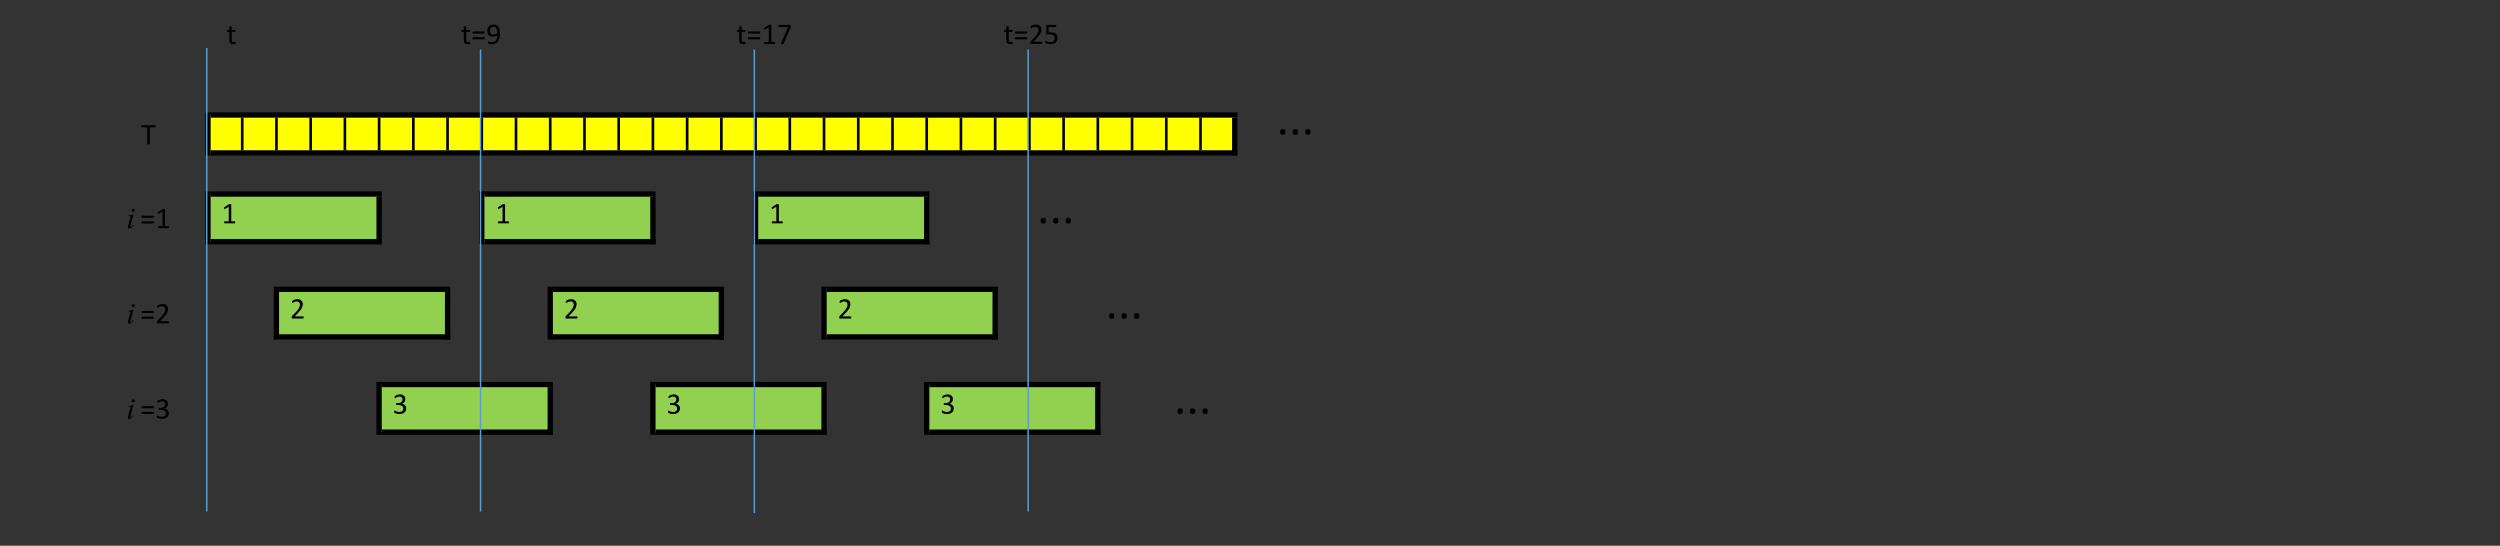 <?xml version="1.0" encoding="UTF-8"?>
<svg xmlns="http://www.w3.org/2000/svg" xmlns:xlink="http://www.w3.org/1999/xlink" width="482.89" height="105.41" viewBox="0 0 482.89 105.41">
<rect x="0" y="0" width="482.89" height="105.41" fill="#333333" stroke="none"/>
<defs>
<g>
<g id="glyph-0-0">
<path d="M 2.812 -3.484 C 2.812 -3.441 2.805 -3.406 2.797 -3.375 C 2.797 -3.352 2.789 -3.332 2.781 -3.312 C 2.77 -3.301 2.758 -3.289 2.75 -3.281 C 2.738 -3.281 2.723 -3.281 2.703 -3.281 L 1.672 -3.281 L 1.672 -0.078 C 1.672 -0.055 1.664 -0.039 1.656 -0.031 C 1.645 -0.02 1.629 -0.008 1.609 0 C 1.598 0 1.578 0 1.547 0 C 1.516 0.008 1.473 0.016 1.422 0.016 C 1.379 0.016 1.344 0.008 1.312 0 C 1.281 0 1.254 0 1.234 0 C 1.211 -0.008 1.195 -0.02 1.188 -0.031 C 1.176 -0.039 1.172 -0.055 1.172 -0.078 L 1.172 -3.281 L 0.141 -3.281 C 0.117 -3.281 0.102 -3.281 0.094 -3.281 C 0.082 -3.289 0.07 -3.301 0.062 -3.312 C 0.062 -3.332 0.055 -3.352 0.047 -3.375 C 0.047 -3.406 0.047 -3.441 0.047 -3.484 C 0.047 -3.516 0.047 -3.547 0.047 -3.578 C 0.055 -3.609 0.062 -3.629 0.062 -3.641 C 0.07 -3.66 0.082 -3.672 0.094 -3.672 C 0.102 -3.68 0.117 -3.688 0.141 -3.688 L 2.703 -3.688 C 2.723 -3.688 2.738 -3.68 2.75 -3.672 C 2.758 -3.672 2.77 -3.66 2.781 -3.641 C 2.789 -3.629 2.797 -3.609 2.797 -3.578 C 2.805 -3.547 2.812 -3.516 2.812 -3.484 Z M 2.812 -3.484 "/>
</g>
<g id="glyph-0-1">
<path d="M 2.641 -2.203 C 2.641 -2.117 2.629 -2.062 2.609 -2.031 C 2.586 -2.008 2.562 -2 2.531 -2 L 0.375 -2 C 0.344 -2 0.316 -2.008 0.297 -2.031 C 0.273 -2.062 0.266 -2.117 0.266 -2.203 C 0.266 -2.266 0.273 -2.312 0.297 -2.344 C 0.316 -2.383 0.344 -2.406 0.375 -2.406 L 2.531 -2.406 C 2.562 -2.406 2.586 -2.383 2.609 -2.344 C 2.629 -2.312 2.641 -2.266 2.641 -2.203 Z M 2.641 -1.094 C 2.641 -1.008 2.629 -0.953 2.609 -0.922 C 2.586 -0.898 2.562 -0.891 2.531 -0.891 L 0.375 -0.891 C 0.344 -0.891 0.316 -0.898 0.297 -0.922 C 0.273 -0.953 0.266 -1.008 0.266 -1.094 C 0.266 -1.164 0.273 -1.219 0.297 -1.25 C 0.316 -1.281 0.344 -1.297 0.375 -1.297 L 2.531 -1.297 C 2.562 -1.297 2.586 -1.281 2.609 -1.25 C 2.629 -1.219 2.641 -1.164 2.641 -1.094 Z M 2.641 -1.094 "/>
</g>
<g id="glyph-0-2">
<path d="M 2.641 -0.188 C 2.641 -0.156 2.633 -0.125 2.625 -0.094 C 2.625 -0.07 2.617 -0.051 2.609 -0.031 C 2.598 -0.02 2.586 -0.008 2.578 0 C 2.566 0 2.555 0 2.547 0 L 0.609 0 C 0.598 0 0.586 0 0.578 0 C 0.566 -0.008 0.555 -0.02 0.547 -0.031 C 0.535 -0.051 0.523 -0.07 0.516 -0.094 C 0.516 -0.125 0.516 -0.156 0.516 -0.188 C 0.516 -0.227 0.516 -0.258 0.516 -0.281 C 0.523 -0.301 0.531 -0.32 0.531 -0.344 C 0.539 -0.363 0.551 -0.375 0.562 -0.375 C 0.582 -0.383 0.598 -0.391 0.609 -0.391 L 1.391 -0.391 L 1.391 -3.203 L 0.672 -2.781 C 0.629 -2.758 0.598 -2.742 0.578 -2.734 C 0.555 -2.734 0.539 -2.738 0.531 -2.75 C 0.52 -2.77 0.508 -2.789 0.5 -2.812 C 0.5 -2.844 0.5 -2.879 0.5 -2.922 C 0.5 -2.953 0.5 -2.977 0.5 -3 C 0.5 -3.031 0.5 -3.051 0.5 -3.062 C 0.508 -3.082 0.52 -3.098 0.531 -3.109 C 0.539 -3.117 0.555 -3.129 0.578 -3.141 L 1.422 -3.688 C 1.43 -3.688 1.441 -3.688 1.453 -3.688 C 1.461 -3.695 1.477 -3.703 1.5 -3.703 C 1.52 -3.711 1.539 -3.719 1.562 -3.719 C 1.582 -3.719 1.609 -3.719 1.641 -3.719 C 1.691 -3.719 1.734 -3.711 1.766 -3.703 C 1.797 -3.703 1.816 -3.695 1.828 -3.688 C 1.848 -3.688 1.859 -3.68 1.859 -3.672 C 1.867 -3.66 1.875 -3.648 1.875 -3.641 L 1.875 -0.391 L 2.547 -0.391 C 2.555 -0.391 2.566 -0.383 2.578 -0.375 C 2.598 -0.375 2.609 -0.363 2.609 -0.344 C 2.617 -0.32 2.625 -0.301 2.625 -0.281 C 2.633 -0.258 2.641 -0.227 2.641 -0.188 Z M 2.641 -0.188 "/>
</g>
<g id="glyph-0-3">
<path d="M 2.641 -0.219 C 2.641 -0.176 2.633 -0.141 2.625 -0.109 C 2.625 -0.086 2.617 -0.066 2.609 -0.047 C 2.598 -0.035 2.582 -0.023 2.562 -0.016 C 2.551 -0.004 2.539 0 2.531 0 L 0.484 0 C 0.461 0 0.441 0 0.422 0 C 0.398 -0.008 0.379 -0.02 0.359 -0.031 C 0.348 -0.051 0.336 -0.078 0.328 -0.109 C 0.328 -0.141 0.328 -0.176 0.328 -0.219 C 0.328 -0.25 0.328 -0.281 0.328 -0.312 C 0.328 -0.344 0.332 -0.367 0.344 -0.391 C 0.352 -0.41 0.363 -0.43 0.375 -0.453 C 0.395 -0.473 0.414 -0.5 0.438 -0.531 L 1.156 -1.281 C 1.32 -1.457 1.453 -1.613 1.547 -1.75 C 1.648 -1.895 1.727 -2.023 1.781 -2.141 C 1.832 -2.254 1.867 -2.352 1.891 -2.438 C 1.91 -2.531 1.922 -2.617 1.922 -2.703 C 1.922 -2.785 1.906 -2.863 1.875 -2.938 C 1.852 -3.008 1.816 -3.07 1.766 -3.125 C 1.711 -3.188 1.645 -3.234 1.562 -3.266 C 1.488 -3.297 1.406 -3.312 1.312 -3.312 C 1.195 -3.312 1.094 -3.297 1 -3.266 C 0.906 -3.234 0.82 -3.195 0.75 -3.156 C 0.688 -3.125 0.629 -3.086 0.578 -3.047 C 0.535 -3.016 0.5 -3 0.469 -3 C 0.457 -3 0.445 -3.004 0.438 -3.016 C 0.426 -3.023 0.414 -3.035 0.406 -3.047 C 0.406 -3.066 0.398 -3.094 0.391 -3.125 C 0.391 -3.156 0.391 -3.188 0.391 -3.219 C 0.391 -3.25 0.391 -3.273 0.391 -3.297 C 0.398 -3.316 0.406 -3.332 0.406 -3.344 C 0.406 -3.363 0.41 -3.379 0.422 -3.391 C 0.43 -3.41 0.445 -3.426 0.469 -3.438 C 0.488 -3.457 0.523 -3.484 0.578 -3.516 C 0.641 -3.555 0.711 -3.594 0.797 -3.625 C 0.879 -3.656 0.973 -3.68 1.078 -3.703 C 1.18 -3.734 1.289 -3.75 1.406 -3.75 C 1.582 -3.75 1.738 -3.723 1.875 -3.672 C 2.008 -3.617 2.117 -3.547 2.203 -3.453 C 2.297 -3.367 2.363 -3.27 2.406 -3.156 C 2.445 -3.039 2.469 -2.914 2.469 -2.781 C 2.469 -2.664 2.457 -2.551 2.438 -2.438 C 2.414 -2.32 2.367 -2.195 2.297 -2.062 C 2.234 -1.926 2.141 -1.773 2.016 -1.609 C 1.891 -1.441 1.719 -1.25 1.5 -1.031 L 0.922 -0.422 L 2.531 -0.422 C 2.539 -0.422 2.551 -0.414 2.562 -0.406 C 2.582 -0.395 2.598 -0.379 2.609 -0.359 C 2.617 -0.348 2.625 -0.328 2.625 -0.297 C 2.633 -0.273 2.641 -0.25 2.641 -0.219 Z M 2.641 -0.219 "/>
</g>
<g id="glyph-0-4">
<path d="M 2.609 -1.062 C 2.609 -0.883 2.578 -0.727 2.516 -0.594 C 2.461 -0.457 2.379 -0.344 2.266 -0.25 C 2.148 -0.156 2.008 -0.082 1.844 -0.031 C 1.688 0.02 1.508 0.047 1.312 0.047 C 1.188 0.047 1.066 0.035 0.953 0.016 C 0.848 0.004 0.754 -0.016 0.672 -0.047 C 0.586 -0.078 0.52 -0.102 0.469 -0.125 C 0.414 -0.156 0.379 -0.176 0.359 -0.188 C 0.348 -0.207 0.336 -0.223 0.328 -0.234 C 0.316 -0.242 0.305 -0.258 0.297 -0.281 C 0.297 -0.301 0.297 -0.32 0.297 -0.344 C 0.297 -0.375 0.297 -0.41 0.297 -0.453 C 0.297 -0.523 0.301 -0.57 0.312 -0.594 C 0.32 -0.625 0.344 -0.641 0.375 -0.641 C 0.383 -0.641 0.414 -0.625 0.469 -0.594 C 0.52 -0.562 0.582 -0.523 0.656 -0.484 C 0.738 -0.453 0.832 -0.422 0.938 -0.391 C 1.039 -0.359 1.16 -0.344 1.297 -0.344 C 1.422 -0.344 1.531 -0.359 1.625 -0.391 C 1.719 -0.43 1.797 -0.477 1.859 -0.531 C 1.93 -0.594 1.984 -0.664 2.016 -0.75 C 2.047 -0.832 2.062 -0.922 2.062 -1.016 C 2.062 -1.117 2.039 -1.211 2 -1.297 C 1.957 -1.379 1.895 -1.445 1.812 -1.5 C 1.738 -1.562 1.645 -1.609 1.531 -1.641 C 1.414 -1.68 1.285 -1.703 1.141 -1.703 L 0.781 -1.703 C 0.77 -1.703 0.754 -1.703 0.734 -1.703 C 0.723 -1.711 0.711 -1.723 0.703 -1.734 C 0.691 -1.754 0.68 -1.773 0.672 -1.797 C 0.672 -1.828 0.672 -1.859 0.672 -1.891 C 0.672 -1.93 0.672 -1.961 0.672 -1.984 C 0.68 -2.004 0.691 -2.02 0.703 -2.031 C 0.711 -2.051 0.723 -2.062 0.734 -2.062 C 0.742 -2.07 0.758 -2.078 0.781 -2.078 L 1.109 -2.078 C 1.234 -2.078 1.344 -2.094 1.438 -2.125 C 1.539 -2.164 1.625 -2.211 1.688 -2.266 C 1.758 -2.328 1.812 -2.398 1.844 -2.484 C 1.883 -2.578 1.906 -2.676 1.906 -2.781 C 1.906 -2.852 1.895 -2.922 1.875 -2.984 C 1.852 -3.055 1.816 -3.117 1.766 -3.172 C 1.711 -3.223 1.645 -3.266 1.562 -3.297 C 1.488 -3.328 1.406 -3.344 1.312 -3.344 C 1.195 -3.344 1.094 -3.32 1 -3.281 C 0.906 -3.25 0.82 -3.211 0.75 -3.172 C 0.676 -3.141 0.613 -3.109 0.562 -3.078 C 0.52 -3.047 0.488 -3.031 0.469 -3.031 C 0.457 -3.031 0.445 -3.031 0.438 -3.031 C 0.426 -3.039 0.414 -3.051 0.406 -3.062 C 0.406 -3.07 0.398 -3.086 0.391 -3.109 C 0.391 -3.141 0.391 -3.176 0.391 -3.219 C 0.391 -3.25 0.391 -3.273 0.391 -3.297 C 0.398 -3.316 0.406 -3.332 0.406 -3.344 C 0.414 -3.363 0.422 -3.379 0.422 -3.391 C 0.43 -3.41 0.445 -3.426 0.469 -3.438 C 0.488 -3.457 0.523 -3.484 0.578 -3.516 C 0.629 -3.555 0.695 -3.594 0.781 -3.625 C 0.863 -3.656 0.957 -3.68 1.062 -3.703 C 1.164 -3.734 1.281 -3.75 1.406 -3.75 C 1.57 -3.75 1.719 -3.723 1.844 -3.672 C 1.977 -3.629 2.086 -3.566 2.172 -3.484 C 2.266 -3.41 2.332 -3.316 2.375 -3.203 C 2.414 -3.098 2.438 -2.977 2.438 -2.844 C 2.438 -2.727 2.422 -2.617 2.391 -2.516 C 2.359 -2.41 2.312 -2.32 2.25 -2.25 C 2.195 -2.176 2.125 -2.109 2.031 -2.047 C 1.945 -1.992 1.852 -1.957 1.75 -1.938 C 1.875 -1.926 1.988 -1.895 2.094 -1.844 C 2.195 -1.789 2.285 -1.723 2.359 -1.641 C 2.441 -1.566 2.504 -1.477 2.547 -1.375 C 2.586 -1.281 2.609 -1.176 2.609 -1.062 Z M 2.609 -1.062 "/>
</g>
<g id="glyph-0-5">
<path d="M 1.766 -0.266 C 1.766 -0.203 1.758 -0.156 1.75 -0.125 C 1.75 -0.094 1.738 -0.066 1.719 -0.047 C 1.707 -0.035 1.688 -0.023 1.656 -0.016 C 1.625 -0.004 1.586 0.004 1.547 0.016 C 1.516 0.023 1.473 0.031 1.422 0.031 C 1.379 0.039 1.336 0.047 1.297 0.047 C 1.16 0.047 1.047 0.031 0.953 0 C 0.859 -0.039 0.781 -0.094 0.719 -0.156 C 0.656 -0.227 0.609 -0.316 0.578 -0.422 C 0.555 -0.535 0.547 -0.672 0.547 -0.828 L 0.547 -2.328 L 0.188 -2.328 C 0.156 -2.328 0.129 -2.336 0.109 -2.359 C 0.098 -2.391 0.094 -2.441 0.094 -2.516 C 0.094 -2.555 0.094 -2.586 0.094 -2.609 C 0.102 -2.629 0.109 -2.645 0.109 -2.656 C 0.117 -2.676 0.129 -2.691 0.141 -2.703 C 0.16 -2.711 0.176 -2.719 0.188 -2.719 L 0.547 -2.719 L 0.547 -3.328 C 0.547 -3.336 0.547 -3.348 0.547 -3.359 C 0.555 -3.367 0.57 -3.379 0.594 -3.391 C 0.613 -3.398 0.641 -3.406 0.672 -3.406 C 0.703 -3.414 0.738 -3.422 0.781 -3.422 C 0.832 -3.422 0.867 -3.414 0.891 -3.406 C 0.922 -3.406 0.945 -3.398 0.969 -3.391 C 0.988 -3.379 1 -3.367 1 -3.359 C 1.008 -3.348 1.016 -3.336 1.016 -3.328 L 1.016 -2.719 L 1.672 -2.719 C 1.691 -2.719 1.707 -2.711 1.719 -2.703 C 1.727 -2.691 1.738 -2.676 1.75 -2.656 C 1.758 -2.645 1.766 -2.629 1.766 -2.609 C 1.766 -2.586 1.766 -2.555 1.766 -2.516 C 1.766 -2.441 1.754 -2.391 1.734 -2.359 C 1.723 -2.336 1.703 -2.328 1.672 -2.328 L 1.016 -2.328 L 1.016 -0.891 C 1.016 -0.711 1.039 -0.578 1.094 -0.484 C 1.145 -0.398 1.238 -0.359 1.375 -0.359 C 1.414 -0.359 1.453 -0.359 1.484 -0.359 C 1.523 -0.367 1.555 -0.379 1.578 -0.391 C 1.609 -0.398 1.633 -0.41 1.656 -0.422 C 1.676 -0.43 1.691 -0.438 1.703 -0.438 C 1.711 -0.438 1.723 -0.43 1.734 -0.422 C 1.742 -0.422 1.75 -0.41 1.75 -0.391 C 1.758 -0.379 1.766 -0.363 1.766 -0.344 C 1.766 -0.32 1.766 -0.297 1.766 -0.266 Z M 1.766 -0.266 "/>
</g>
<g id="glyph-0-6">
<path d="M 2.672 -1.984 C 2.672 -1.828 2.66 -1.664 2.641 -1.5 C 2.617 -1.344 2.582 -1.188 2.531 -1.031 C 2.488 -0.883 2.426 -0.742 2.344 -0.609 C 2.27 -0.473 2.176 -0.352 2.062 -0.25 C 1.945 -0.156 1.805 -0.082 1.641 -0.031 C 1.484 0.02 1.301 0.047 1.094 0.047 C 1.008 0.047 0.926 0.039 0.844 0.031 C 0.77 0.02 0.703 0.008 0.641 0 C 0.578 -0.008 0.523 -0.023 0.484 -0.047 C 0.441 -0.066 0.41 -0.082 0.391 -0.094 C 0.367 -0.113 0.352 -0.141 0.344 -0.172 C 0.344 -0.203 0.344 -0.238 0.344 -0.281 C 0.344 -0.32 0.344 -0.352 0.344 -0.375 C 0.344 -0.406 0.344 -0.426 0.344 -0.438 C 0.352 -0.457 0.363 -0.469 0.375 -0.469 C 0.383 -0.477 0.398 -0.484 0.422 -0.484 C 0.441 -0.484 0.469 -0.473 0.5 -0.453 C 0.539 -0.441 0.586 -0.426 0.641 -0.406 C 0.703 -0.395 0.77 -0.379 0.844 -0.359 C 0.926 -0.348 1.02 -0.344 1.125 -0.344 C 1.301 -0.344 1.457 -0.379 1.594 -0.453 C 1.727 -0.523 1.836 -0.617 1.922 -0.734 C 2.004 -0.859 2.066 -1 2.109 -1.156 C 2.148 -1.312 2.172 -1.477 2.172 -1.656 C 2.066 -1.594 1.941 -1.535 1.797 -1.484 C 1.66 -1.441 1.504 -1.422 1.328 -1.422 C 1.117 -1.422 0.941 -1.445 0.797 -1.5 C 0.66 -1.562 0.551 -1.641 0.469 -1.734 C 0.383 -1.836 0.32 -1.953 0.281 -2.078 C 0.25 -2.211 0.234 -2.359 0.234 -2.516 C 0.234 -2.68 0.254 -2.836 0.297 -2.984 C 0.348 -3.129 0.422 -3.258 0.516 -3.375 C 0.617 -3.488 0.75 -3.578 0.906 -3.641 C 1.062 -3.711 1.25 -3.75 1.469 -3.75 C 1.625 -3.75 1.758 -3.727 1.875 -3.688 C 2 -3.645 2.102 -3.586 2.188 -3.516 C 2.281 -3.441 2.352 -3.352 2.406 -3.25 C 2.469 -3.145 2.516 -3.023 2.547 -2.891 C 2.586 -2.766 2.617 -2.625 2.641 -2.469 C 2.66 -2.32 2.672 -2.16 2.672 -1.984 Z M 2.172 -2.047 C 2.172 -2.285 2.148 -2.488 2.109 -2.656 C 2.078 -2.82 2.031 -2.957 1.969 -3.062 C 1.906 -3.164 1.828 -3.238 1.734 -3.281 C 1.648 -3.332 1.547 -3.359 1.422 -3.359 C 1.297 -3.359 1.191 -3.332 1.109 -3.281 C 1.023 -3.238 0.953 -3.18 0.891 -3.109 C 0.836 -3.035 0.797 -2.945 0.766 -2.844 C 0.742 -2.75 0.734 -2.656 0.734 -2.562 C 0.734 -2.445 0.742 -2.344 0.766 -2.25 C 0.785 -2.156 0.82 -2.078 0.875 -2.016 C 0.938 -1.953 1.008 -1.898 1.094 -1.859 C 1.176 -1.828 1.281 -1.812 1.406 -1.812 C 1.551 -1.812 1.688 -1.832 1.812 -1.875 C 1.945 -1.914 2.066 -1.973 2.172 -2.047 Z M 2.172 -2.047 "/>
</g>
<g id="glyph-0-7">
<path d="M 2.625 -1.188 C 2.625 -0.988 2.586 -0.812 2.516 -0.656 C 2.453 -0.5 2.359 -0.367 2.234 -0.266 C 2.109 -0.16 1.961 -0.082 1.797 -0.031 C 1.629 0.02 1.441 0.047 1.234 0.047 C 1.117 0.047 1.008 0.035 0.906 0.016 C 0.812 0.004 0.723 -0.008 0.641 -0.031 C 0.555 -0.051 0.488 -0.07 0.438 -0.094 C 0.395 -0.125 0.363 -0.145 0.344 -0.156 C 0.332 -0.164 0.32 -0.176 0.312 -0.188 C 0.312 -0.195 0.305 -0.207 0.297 -0.219 C 0.297 -0.238 0.289 -0.258 0.281 -0.281 C 0.281 -0.312 0.281 -0.344 0.281 -0.375 C 0.281 -0.414 0.281 -0.445 0.281 -0.469 C 0.289 -0.5 0.297 -0.52 0.297 -0.531 C 0.305 -0.551 0.316 -0.562 0.328 -0.562 C 0.336 -0.57 0.352 -0.578 0.375 -0.578 C 0.395 -0.578 0.422 -0.566 0.453 -0.547 C 0.492 -0.523 0.547 -0.5 0.609 -0.469 C 0.68 -0.438 0.766 -0.406 0.859 -0.375 C 0.961 -0.352 1.086 -0.344 1.234 -0.344 C 1.359 -0.344 1.473 -0.359 1.578 -0.391 C 1.68 -0.422 1.77 -0.469 1.844 -0.531 C 1.926 -0.602 1.988 -0.688 2.031 -0.781 C 2.07 -0.883 2.094 -1.004 2.094 -1.141 C 2.094 -1.254 2.07 -1.359 2.031 -1.453 C 2 -1.547 1.941 -1.617 1.859 -1.672 C 1.785 -1.734 1.691 -1.781 1.578 -1.812 C 1.461 -1.844 1.32 -1.859 1.156 -1.859 C 1.039 -1.859 0.941 -1.852 0.859 -1.844 C 0.773 -1.832 0.695 -1.828 0.625 -1.828 C 0.57 -1.828 0.531 -1.836 0.5 -1.859 C 0.477 -1.879 0.469 -1.926 0.469 -2 L 0.469 -3.5 C 0.469 -3.562 0.484 -3.609 0.516 -3.641 C 0.547 -3.672 0.586 -3.688 0.641 -3.688 L 2.281 -3.688 C 2.301 -3.688 2.316 -3.68 2.328 -3.672 C 2.336 -3.672 2.348 -3.66 2.359 -3.641 C 2.367 -3.617 2.375 -3.594 2.375 -3.562 C 2.383 -3.539 2.391 -3.516 2.391 -3.484 C 2.391 -3.41 2.379 -3.352 2.359 -3.312 C 2.336 -3.281 2.312 -3.266 2.281 -3.266 L 0.906 -3.266 L 0.906 -2.234 C 0.969 -2.242 1.035 -2.25 1.109 -2.25 C 1.18 -2.25 1.258 -2.25 1.344 -2.25 C 1.562 -2.25 1.75 -2.223 1.906 -2.172 C 2.062 -2.117 2.191 -2.047 2.297 -1.953 C 2.398 -1.867 2.477 -1.758 2.531 -1.625 C 2.594 -1.488 2.625 -1.344 2.625 -1.188 Z M 2.625 -1.188 "/>
</g>
<g id="glyph-0-8">
<path d="M 2.688 -3.484 C 2.688 -3.453 2.688 -3.422 2.688 -3.391 C 2.688 -3.359 2.68 -3.328 2.672 -3.297 C 2.672 -3.273 2.664 -3.254 2.656 -3.234 C 2.645 -3.211 2.633 -3.188 2.625 -3.156 L 1.297 -0.094 C 1.285 -0.07 1.27 -0.051 1.25 -0.031 C 1.238 -0.02 1.223 -0.008 1.203 0 C 1.18 0.008 1.148 0.016 1.109 0.016 C 1.078 0.016 1.039 0.016 1 0.016 C 0.938 0.016 0.883 0.008 0.844 0 C 0.812 0 0.785 -0.004 0.766 -0.016 C 0.742 -0.023 0.734 -0.039 0.734 -0.062 C 0.742 -0.082 0.754 -0.102 0.766 -0.125 L 2.156 -3.266 L 0.391 -3.266 C 0.359 -3.266 0.332 -3.281 0.312 -3.312 C 0.289 -3.352 0.281 -3.41 0.281 -3.484 C 0.281 -3.516 0.281 -3.539 0.281 -3.562 C 0.289 -3.594 0.301 -3.617 0.312 -3.641 C 0.32 -3.66 0.332 -3.672 0.344 -3.672 C 0.352 -3.68 0.367 -3.688 0.391 -3.688 L 2.547 -3.688 C 2.566 -3.688 2.586 -3.68 2.609 -3.672 C 2.629 -3.672 2.645 -3.66 2.656 -3.641 C 2.664 -3.629 2.672 -3.609 2.672 -3.578 C 2.68 -3.555 2.688 -3.523 2.688 -3.484 Z M 2.688 -3.484 "/>
</g>
<g id="glyph-1-0">
<path d="M 1.719 -0.516 C 1.719 -0.285 1.676 -0.133 1.594 -0.062 C 1.52 0.008 1.391 0.047 1.203 0.047 C 1.016 0.047 0.883 0.008 0.812 -0.062 C 0.738 -0.133 0.703 -0.281 0.703 -0.5 C 0.703 -0.719 0.738 -0.863 0.812 -0.938 C 0.883 -1.008 1.02 -1.047 1.219 -1.047 C 1.406 -1.047 1.535 -1.008 1.609 -0.938 C 1.68 -0.863 1.719 -0.723 1.719 -0.516 Z M 1.719 -0.516 "/>
</g>
<g id="glyph-2-0">
<path d="M 1.312 -3.719 C 1.383 -3.719 1.445 -3.688 1.5 -3.625 C 1.562 -3.57 1.594 -3.508 1.594 -3.438 C 1.594 -3.352 1.562 -3.281 1.5 -3.219 C 1.445 -3.164 1.383 -3.141 1.312 -3.141 C 1.227 -3.141 1.156 -3.164 1.094 -3.219 C 1.039 -3.281 1.016 -3.352 1.016 -3.438 C 1.016 -3.508 1.039 -3.57 1.094 -3.625 C 1.156 -3.688 1.227 -3.719 1.312 -3.719 Z M 1.344 -2.578 L 0.781 -0.578 C 0.738 -0.441 0.719 -0.363 0.719 -0.344 C 0.719 -0.312 0.727 -0.285 0.75 -0.266 C 0.77 -0.242 0.789 -0.234 0.812 -0.234 C 0.844 -0.234 0.879 -0.25 0.922 -0.281 C 1.023 -0.363 1.133 -0.484 1.25 -0.641 L 1.344 -0.578 C 1.219 -0.379 1.066 -0.211 0.891 -0.078 C 0.754 0.016 0.629 0.062 0.516 0.062 C 0.441 0.062 0.379 0.039 0.328 0 C 0.273 -0.051 0.25 -0.109 0.25 -0.172 C 0.25 -0.242 0.273 -0.363 0.328 -0.531 L 0.688 -1.812 C 0.75 -2.02 0.781 -2.148 0.781 -2.203 C 0.781 -2.242 0.766 -2.273 0.734 -2.297 C 0.711 -2.328 0.676 -2.344 0.625 -2.344 C 0.582 -2.344 0.492 -2.332 0.359 -2.312 L 0.359 -2.422 Z M 1.344 -2.578 "/>
</g>
</g>
</defs>
<path fill-rule="nonzero" fill="rgb(100%, 100%, 0%)" fill-opacity="1" d="M 40.176 22.219 L 40.176 29.566 L 238.527 29.566 L 238.527 22.219 Z M 40.176 22.219 "/>
<path fill-rule="nonzero" fill="rgb(57.256%, 81.569%, 31.372%)" fill-opacity="1" d="M 40.176 37.484 L 40.176 46.715 L 73.258 46.715 L 73.258 37.484 Z M 40.176 37.484 "/>
<path fill-rule="nonzero" fill="rgb(57.256%, 81.569%, 31.372%)" fill-opacity="1" d="M 93.059 37.484 L 93.059 46.715 L 126.145 46.715 L 126.145 37.484 Z M 93.059 37.484 "/>
<path fill-rule="nonzero" fill="rgb(57.256%, 81.569%, 31.372%)" fill-opacity="1" d="M 145.945 37.484 L 145.945 46.715 L 179.031 46.715 L 179.031 37.484 Z M 145.945 37.484 "/>
<path fill-rule="nonzero" fill="rgb(57.256%, 81.569%, 31.372%)" fill-opacity="1" d="M 53.395 55.879 L 53.395 65.109 L 86.48 65.109 L 86.48 55.879 Z M 53.395 55.879 "/>
<path fill-rule="nonzero" fill="rgb(57.256%, 81.569%, 31.372%)" fill-opacity="1" d="M 106.281 55.879 L 106.281 65.109 L 139.367 65.109 L 139.367 55.879 Z M 106.281 55.879 "/>
<path fill-rule="nonzero" fill="rgb(57.256%, 81.569%, 31.372%)" fill-opacity="1" d="M 159.168 55.879 L 159.168 65.109 L 192.25 65.109 L 192.25 55.879 Z M 159.168 55.879 "/>
<path fill-rule="nonzero" fill="rgb(57.256%, 81.569%, 31.372%)" fill-opacity="1" d="M 73.227 74.273 L 73.227 83.504 L 106.312 83.504 L 106.312 74.273 Z M 73.227 74.273 "/>
<path fill-rule="nonzero" fill="rgb(57.256%, 81.569%, 31.372%)" fill-opacity="1" d="M 126.113 74.273 L 126.113 83.504 L 159.199 83.504 L 159.199 74.273 Z M 126.113 74.273 "/>
<path fill-rule="nonzero" fill="rgb(57.256%, 81.569%, 31.372%)" fill-opacity="1" d="M 179 74.273 L 179 83.504 L 212.082 83.504 L 212.082 74.273 Z M 179 74.273 "/>
<g fill="rgb(0%, 0%, 0%)" fill-opacity="1">
<use xlink:href="#glyph-0-0" x="27.272" y="27.873"/>
</g>
<g fill="rgb(0%, 0%, 0%)" fill-opacity="1">
<use xlink:href="#glyph-1-0" x="246.574" y="25.989"/>
<use xlink:href="#glyph-1-0" x="248.988" y="25.989"/>
<use xlink:href="#glyph-1-0" x="251.403" y="25.989"/>
</g>
<g fill="rgb(0%, 0%, 0%)" fill-opacity="1">
<use xlink:href="#glyph-2-0" x="24.43" y="44.064"/>
</g>
<g fill="rgb(0%, 0%, 0%)" fill-opacity="1">
<use xlink:href="#glyph-0-1" x="27.081" y="44.064"/>
<use xlink:href="#glyph-0-2" x="29.991" y="44.064"/>
</g>
<g fill="rgb(0%, 0%, 0%)" fill-opacity="1">
<use xlink:href="#glyph-0-2" x="42.793" y="43.138"/>
<use xlink:href="#glyph-0-2" x="95.679" y="43.138"/>
<use xlink:href="#glyph-0-2" x="148.565" y="43.138"/>
</g>
<g fill="rgb(0%, 0%, 0%)" fill-opacity="1">
<use xlink:href="#glyph-1-0" x="200.299" y="43.138"/>
<use xlink:href="#glyph-1-0" x="202.714" y="43.138"/>
<use xlink:href="#glyph-1-0" x="205.128" y="43.138"/>
</g>
<g fill="rgb(0%, 0%, 0%)" fill-opacity="1">
<use xlink:href="#glyph-2-0" x="24.43" y="62.459"/>
</g>
<g fill="rgb(0%, 0%, 0%)" fill-opacity="1">
<use xlink:href="#glyph-0-1" x="27.081" y="62.459"/>
<use xlink:href="#glyph-0-3" x="29.991" y="62.459"/>
</g>
<g fill="rgb(0%, 0%, 0%)" fill-opacity="1">
<use xlink:href="#glyph-0-3" x="56.014" y="61.533"/>
<use xlink:href="#glyph-0-3" x="108.9" y="61.533"/>
<use xlink:href="#glyph-0-3" x="161.786" y="61.533"/>
</g>
<g fill="rgb(0%, 0%, 0%)" fill-opacity="1">
<use xlink:href="#glyph-1-0" x="213.521" y="61.533"/>
<use xlink:href="#glyph-1-0" x="215.935" y="61.533"/>
<use xlink:href="#glyph-1-0" x="218.349" y="61.533"/>
</g>
<g fill="rgb(0%, 0%, 0%)" fill-opacity="1">
<use xlink:href="#glyph-2-0" x="24.43" y="80.854"/>
</g>
<g fill="rgb(0%, 0%, 0%)" fill-opacity="1">
<use xlink:href="#glyph-0-1" x="27.081" y="80.854"/>
<use xlink:href="#glyph-0-4" x="29.991" y="80.854"/>
</g>
<g fill="rgb(0%, 0%, 0%)" fill-opacity="1">
<use xlink:href="#glyph-0-4" x="75.847" y="79.928"/>
<use xlink:href="#glyph-0-4" x="128.733" y="79.928"/>
<use xlink:href="#glyph-0-4" x="181.619" y="79.928"/>
</g>
<g fill="rgb(0%, 0%, 0%)" fill-opacity="1">
<use xlink:href="#glyph-1-0" x="226.742" y="79.928"/>
<use xlink:href="#glyph-1-0" x="229.156" y="79.928"/>
<use xlink:href="#glyph-1-0" x="231.571" y="79.928"/>
</g>
<path fill-rule="nonzero" fill="rgb(0%, 0%, 0%)" fill-opacity="1" d="M 39.664 21.711 L 39.664 30.043 L 40.684 30.043 L 40.684 21.711 Z M 39.664 21.711 "/>
<path fill-rule="nonzero" fill="rgb(0%, 0%, 0%)" fill-opacity="1" d="M 72.973 22.73 L 72.973 29.023 L 73.484 29.023 L 73.484 22.73 Z M 72.973 22.73 "/>
<path fill-rule="nonzero" fill="rgb(0%, 0%, 0%)" fill-opacity="1" d="M 40.684 36.973 L 40.684 37.996 L 73.738 37.996 L 73.738 36.973 Z M 40.684 36.973 "/>
<path fill-rule="nonzero" fill="rgb(0%, 0%, 0%)" fill-opacity="1" d="M 92.805 22.73 L 92.805 29.023 L 93.316 29.023 L 93.316 22.73 Z M 92.805 22.73 "/>
<path fill-rule="nonzero" fill="rgb(0%, 0%, 0%)" fill-opacity="1" d="M 125.859 22.73 L 125.859 29.023 L 126.367 29.023 L 126.367 22.73 Z M 125.859 22.73 "/>
<path fill-rule="nonzero" fill="rgb(0%, 0%, 0%)" fill-opacity="1" d="M 93.57 36.973 L 93.57 37.996 L 126.625 37.996 L 126.625 36.973 Z M 93.57 36.973 "/>
<path fill-rule="nonzero" fill="rgb(0%, 0%, 0%)" fill-opacity="1" d="M 145.691 22.73 L 145.691 29.023 L 146.199 29.023 L 146.199 22.73 Z M 145.691 22.73 "/>
<path fill-rule="nonzero" fill="rgb(0%, 0%, 0%)" fill-opacity="1" d="M 178.742 22.73 L 178.742 29.023 L 179.254 29.023 L 179.254 22.73 Z M 178.742 22.73 "/>
<path fill-rule="nonzero" fill="rgb(0%, 0%, 0%)" fill-opacity="1" d="M 40.684 46.172 L 40.684 47.195 L 73.738 47.195 L 73.738 46.172 Z M 40.684 46.172 "/>
<path fill-rule="nonzero" fill="rgb(0%, 0%, 0%)" fill-opacity="1" d="M 93.57 46.172 L 93.57 47.195 L 126.625 47.195 L 126.625 46.172 Z M 93.57 46.172 "/>
<path fill-rule="nonzero" fill="rgb(0%, 0%, 0%)" fill-opacity="1" d="M 53.141 22.73 L 53.141 29.023 L 53.652 29.023 L 53.652 22.73 Z M 53.141 22.73 "/>
<path fill-rule="nonzero" fill="rgb(0%, 0%, 0%)" fill-opacity="1" d="M 86.195 22.73 L 86.195 29.023 L 86.703 29.023 L 86.703 22.73 Z M 86.195 22.73 "/>
<path fill-rule="nonzero" fill="rgb(0%, 0%, 0%)" fill-opacity="1" d="M 53.906 55.371 L 53.906 56.391 L 86.961 56.391 L 86.961 55.371 Z M 53.906 55.371 "/>
<path fill-rule="nonzero" fill="rgb(0%, 0%, 0%)" fill-opacity="1" d="M 106.027 22.73 L 106.027 29.023 L 106.535 29.023 L 106.535 22.73 Z M 106.027 22.73 "/>
<path fill-rule="nonzero" fill="rgb(0%, 0%, 0%)" fill-opacity="1" d="M 139.078 22.73 L 139.078 29.023 L 139.59 29.023 L 139.59 22.73 Z M 139.078 22.73 "/>
<path fill-rule="nonzero" fill="rgb(0%, 0%, 0%)" fill-opacity="1" d="M 106.793 55.371 L 106.793 56.391 L 139.844 56.391 L 139.844 55.371 Z M 106.793 55.371 "/>
<path fill-rule="nonzero" fill="rgb(0%, 0%, 0%)" fill-opacity="1" d="M 158.91 22.73 L 158.91 29.023 L 159.422 29.023 L 159.422 22.73 Z M 158.91 22.73 "/>
<path fill-rule="nonzero" fill="rgb(0%, 0%, 0%)" fill-opacity="1" d="M 191.965 22.73 L 191.965 29.023 L 192.477 29.023 L 192.477 22.73 Z M 191.965 22.73 "/>
<path fill-rule="nonzero" fill="rgb(0%, 0%, 0%)" fill-opacity="1" d="M 53.906 64.566 L 53.906 65.59 L 86.961 65.59 L 86.961 64.566 Z M 53.906 64.566 "/>
<path fill-rule="nonzero" fill="rgb(0%, 0%, 0%)" fill-opacity="1" d="M 106.793 64.566 L 106.793 65.59 L 139.844 65.59 L 139.844 64.566 Z M 106.793 64.566 "/>
<path fill-rule="nonzero" fill="rgb(0%, 0%, 0%)" fill-opacity="1" d="M 72.715 37.996 L 72.715 47.195 L 73.738 47.195 L 73.738 37.996 Z M 72.715 37.996 "/>
<path fill-rule="nonzero" fill="rgb(0%, 0%, 0%)" fill-opacity="1" d="M 105.77 55.371 L 105.77 65.59 L 106.793 65.59 L 106.793 55.371 Z M 105.77 55.371 "/>
<path fill-rule="nonzero" fill="rgb(0%, 0%, 0%)" fill-opacity="1" d="M 73.738 73.766 L 73.738 74.785 L 106.793 74.785 L 106.793 73.766 Z M 73.738 73.766 "/>
<path fill-rule="nonzero" fill="rgb(0%, 0%, 0%)" fill-opacity="1" d="M 125.602 37.996 L 125.602 47.195 L 126.625 47.195 L 126.625 37.996 Z M 125.602 37.996 "/>
<path fill-rule="nonzero" fill="rgb(0%, 0%, 0%)" fill-opacity="1" d="M 158.656 55.371 L 158.656 65.59 L 159.676 65.59 L 159.676 55.371 Z M 158.656 55.371 "/>
<path fill-rule="nonzero" fill="rgb(0%, 0%, 0%)" fill-opacity="1" d="M 126.625 73.766 L 126.625 74.785 L 159.676 74.785 L 159.676 73.766 Z M 126.625 73.766 "/>
<path fill-rule="nonzero" fill="rgb(0%, 0%, 0%)" fill-opacity="1" d="M 178.488 37.996 L 178.488 47.195 L 179.508 47.195 L 179.508 37.996 Z M 178.488 37.996 "/>
<path fill-rule="nonzero" fill="rgb(0%, 0%, 0%)" fill-opacity="1" d="M 211.797 22.73 L 211.797 29.023 L 212.309 29.023 L 212.309 22.73 Z M 211.797 22.73 "/>
<path fill-rule="nonzero" fill="rgb(0%, 0%, 0%)" fill-opacity="1" d="M 73.738 82.961 L 73.738 83.984 L 106.793 83.984 L 106.793 82.961 Z M 73.738 82.961 "/>
<path fill-rule="nonzero" fill="rgb(0%, 0%, 0%)" fill-opacity="1" d="M 126.625 82.961 L 126.625 83.984 L 159.676 83.984 L 159.676 82.961 Z M 126.625 82.961 "/>
<path fill-rule="nonzero" fill="rgb(0%, 0%, 0%)" fill-opacity="1" d="M 39.664 36.973 L 39.664 47.195 L 40.684 47.195 L 40.684 36.973 Z M 39.664 36.973 "/>
<path fill-rule="nonzero" fill="rgb(0%, 0%, 0%)" fill-opacity="1" d="M 46.531 22.73 L 46.531 29.023 L 47.039 29.023 L 47.039 22.73 Z M 46.531 22.73 "/>
<path fill-rule="nonzero" fill="rgb(0%, 0%, 0%)" fill-opacity="1" d="M 52.887 55.371 L 52.887 65.59 L 53.906 65.59 L 53.906 55.371 Z M 52.887 55.371 "/>
<path fill-rule="nonzero" fill="rgb(0%, 0%, 0%)" fill-opacity="1" d="M 59.75 22.73 L 59.75 29.023 L 60.262 29.023 L 60.262 22.73 Z M 59.75 22.73 "/>
<path fill-rule="nonzero" fill="rgb(0%, 0%, 0%)" fill-opacity="1" d="M 66.363 22.73 L 66.363 29.023 L 66.871 29.023 L 66.871 22.73 Z M 66.363 22.73 "/>
<path fill-rule="nonzero" fill="rgb(0%, 0%, 0%)" fill-opacity="1" d="M 72.715 73.766 L 72.715 83.984 L 73.738 83.984 L 73.738 73.766 Z M 72.715 73.766 "/>
<path fill-rule="nonzero" fill="rgb(0%, 0%, 0%)" fill-opacity="1" d="M 79.582 22.73 L 79.582 29.023 L 80.094 29.023 L 80.094 22.73 Z M 79.582 22.73 "/>
<path fill-rule="nonzero" fill="rgb(0%, 0%, 0%)" fill-opacity="1" d="M 85.938 56.391 L 85.938 65.59 L 86.961 65.59 L 86.961 56.391 Z M 85.938 56.391 "/>
<path fill-rule="nonzero" fill="rgb(0%, 0%, 0%)" fill-opacity="1" d="M 92.547 36.973 L 92.547 47.195 L 93.57 47.195 L 93.57 36.973 Z M 92.547 36.973 "/>
<path fill-rule="nonzero" fill="rgb(0%, 0%, 0%)" fill-opacity="1" d="M 99.414 22.73 L 99.414 29.023 L 99.926 29.023 L 99.926 22.73 Z M 99.414 22.73 "/>
<path fill-rule="nonzero" fill="rgb(0%, 0%, 0%)" fill-opacity="1" d="M 105.77 74.785 L 105.77 83.984 L 106.793 83.984 L 106.793 74.785 Z M 105.77 74.785 "/>
<path fill-rule="nonzero" fill="rgb(0%, 0%, 0%)" fill-opacity="1" d="M 112.637 22.73 L 112.637 29.023 L 113.148 29.023 L 113.148 22.73 Z M 112.637 22.73 "/>
<path fill-rule="nonzero" fill="rgb(0%, 0%, 0%)" fill-opacity="1" d="M 119.246 22.73 L 119.246 29.023 L 119.758 29.023 L 119.758 22.73 Z M 119.246 22.73 "/>
<path fill-rule="nonzero" fill="rgb(0%, 0%, 0%)" fill-opacity="1" d="M 125.602 73.766 L 125.602 83.984 L 126.625 83.984 L 126.625 73.766 Z M 125.602 73.766 "/>
<path fill-rule="nonzero" fill="rgb(0%, 0%, 0%)" fill-opacity="1" d="M 132.469 22.73 L 132.469 29.023 L 132.98 29.023 L 132.98 22.73 Z M 132.469 22.73 "/>
<path fill-rule="nonzero" fill="rgb(0%, 0%, 0%)" fill-opacity="1" d="M 138.824 56.391 L 138.824 65.59 L 139.844 65.59 L 139.844 56.391 Z M 138.824 56.391 "/>
<path fill-rule="nonzero" fill="rgb(0%, 0%, 0%)" fill-opacity="1" d="M 145.434 36.973 L 145.434 47.195 L 146.457 47.195 L 146.457 36.973 Z M 145.434 36.973 "/>
<path fill-rule="nonzero" fill="rgb(0%, 0%, 0%)" fill-opacity="1" d="M 152.301 22.73 L 152.301 29.023 L 152.812 29.023 L 152.812 22.73 Z M 152.301 22.73 "/>
<path fill-rule="nonzero" fill="rgb(0%, 0%, 0%)" fill-opacity="1" d="M 158.656 74.785 L 158.656 83.984 L 159.676 83.984 L 159.676 74.785 Z M 158.656 74.785 "/>
<path fill-rule="nonzero" fill="rgb(0%, 0%, 0%)" fill-opacity="1" d="M 165.523 22.73 L 165.523 29.023 L 166.031 29.023 L 166.031 22.73 Z M 165.523 22.73 "/>
<path fill-rule="nonzero" fill="rgb(0%, 0%, 0%)" fill-opacity="1" d="M 172.133 22.73 L 172.133 29.023 L 172.645 29.023 L 172.645 22.73 Z M 172.133 22.73 "/>
<path fill-rule="nonzero" fill="rgb(0%, 0%, 0%)" fill-opacity="1" d="M 178.488 73.766 L 178.488 83.984 L 179.508 83.984 L 179.508 73.766 Z M 178.488 73.766 "/>
<path fill-rule="nonzero" fill="rgb(0%, 0%, 0%)" fill-opacity="1" d="M 185.355 22.73 L 185.355 29.023 L 185.863 29.023 L 185.863 22.73 Z M 185.355 22.73 "/>
<path fill-rule="nonzero" fill="rgb(0%, 0%, 0%)" fill-opacity="1" d="M 191.707 56.391 L 191.707 65.59 L 192.73 65.59 L 192.73 56.391 Z M 191.707 56.391 "/>
<path fill-rule="nonzero" fill="rgb(0%, 0%, 0%)" fill-opacity="1" d="M 198.574 22.73 L 198.574 29.023 L 199.086 29.023 L 199.086 22.73 Z M 198.574 22.73 "/>
<path fill-rule="nonzero" fill="rgb(0%, 0%, 0%)" fill-opacity="1" d="M 205.188 22.73 L 205.188 29.023 L 205.695 29.023 L 205.695 22.73 Z M 205.188 22.73 "/>
<path fill-rule="nonzero" fill="rgb(0%, 0%, 0%)" fill-opacity="1" d="M 211.539 74.785 L 211.539 83.984 L 212.562 83.984 L 212.562 74.785 Z M 211.539 74.785 "/>
<path fill-rule="nonzero" fill="rgb(0%, 0%, 0%)" fill-opacity="1" d="M 218.406 22.73 L 218.406 29.023 L 218.918 29.023 L 218.918 22.73 Z M 218.406 22.73 "/>
<path fill-rule="nonzero" fill="rgb(0%, 0%, 0%)" fill-opacity="1" d="M 225.02 22.73 L 225.02 29.023 L 225.527 29.023 L 225.527 22.73 Z M 225.02 22.73 "/>
<path fill-rule="nonzero" fill="rgb(0%, 0%, 0%)" fill-opacity="1" d="M 231.629 22.73 L 231.629 29.023 L 232.141 29.023 L 232.141 22.73 Z M 231.629 22.73 "/>
<path fill-rule="nonzero" fill="rgb(0%, 0%, 0%)" fill-opacity="1" d="M 237.984 22.73 L 237.984 30.043 L 239.004 30.043 L 239.004 22.73 Z M 237.984 22.73 "/>
<path fill-rule="nonzero" fill="rgb(0%, 0%, 0%)" fill-opacity="1" d="M 40.684 21.711 L 40.684 22.73 L 239.004 22.73 L 239.004 21.711 Z M 40.684 21.711 "/>
<path fill-rule="nonzero" fill="rgb(0%, 0%, 0%)" fill-opacity="1" d="M 40.684 29.023 L 40.684 30.043 L 239.004 30.043 L 239.004 29.023 Z M 40.684 29.023 "/>
<path fill-rule="nonzero" fill="rgb(0%, 0%, 0%)" fill-opacity="1" d="M 146.457 36.973 L 146.457 37.996 L 179.508 37.996 L 179.508 36.973 Z M 146.457 36.973 "/>
<path fill-rule="nonzero" fill="rgb(0%, 0%, 0%)" fill-opacity="1" d="M 146.457 46.172 L 146.457 47.195 L 179.508 47.195 L 179.508 46.172 Z M 146.457 46.172 "/>
<path fill-rule="nonzero" fill="rgb(0%, 0%, 0%)" fill-opacity="1" d="M 159.676 55.371 L 159.676 56.391 L 192.73 56.391 L 192.73 55.371 Z M 159.676 55.371 "/>
<path fill-rule="nonzero" fill="rgb(0%, 0%, 0%)" fill-opacity="1" d="M 159.676 64.566 L 159.676 65.59 L 192.73 65.59 L 192.73 64.566 Z M 159.676 64.566 "/>
<path fill-rule="nonzero" fill="rgb(0%, 0%, 0%)" fill-opacity="1" d="M 179.508 73.766 L 212.562 73.766 L 212.562 74.785 L 179.508 74.785 "/>
<path fill-rule="nonzero" fill="rgb(0%, 0%, 0%)" fill-opacity="1" d="M 179.508 82.961 L 212.562 82.961 L 212.562 83.984 L 179.508 83.984 "/>
<path fill-rule="nonzero" fill="rgb(35.686%, 60.785%, 83.53%)" fill-opacity="1" d="M 92.676 9.574 L 92.676 98.801 L 92.965 98.801 L 92.965 9.574 Z M 92.676 9.574 "/>
<path fill-rule="nonzero" fill="rgb(35.686%, 60.785%, 83.53%)" fill-opacity="1" d="M 145.562 9.574 L 145.562 99.121 L 145.848 99.121 L 145.848 9.574 Z M 145.562 9.574 "/>
<path fill-rule="nonzero" fill="rgb(35.686%, 60.785%, 83.53%)" fill-opacity="1" d="M 198.445 9.574 L 198.445 98.801 L 198.734 98.801 L 198.734 9.574 Z M 198.445 9.574 "/>
<g fill="rgb(0%, 0%, 0%)" fill-opacity="1">
<use xlink:href="#glyph-0-5" x="89.036" y="8.488"/>
<use xlink:href="#glyph-0-1" x="90.991" y="8.488"/>
<use xlink:href="#glyph-0-6" x="93.898" y="8.488"/>
</g>
<g fill="rgb(0%, 0%, 0%)" fill-opacity="1">
<use xlink:href="#glyph-0-5" x="193.825" y="8.488"/>
</g>
<g fill="rgb(0%, 0%, 0%)" fill-opacity="1">
<use xlink:href="#glyph-0-1" x="195.774" y="8.488"/>
<use xlink:href="#glyph-0-3" x="198.681" y="8.488"/>
<use xlink:href="#glyph-0-7" x="201.641" y="8.488"/>
</g>
<g fill="rgb(0%, 0%, 0%)" fill-opacity="1">
<use xlink:href="#glyph-0-5" x="43.751" y="8.488"/>
</g>
<path fill-rule="nonzero" fill="rgb(35.686%, 60.785%, 83.53%)" fill-opacity="1" d="M 39.793 9.254 L 39.793 98.801 L 40.078 98.801 L 40.078 9.254 Z M 39.793 9.254 "/>
<g fill="rgb(0%, 0%, 0%)" fill-opacity="1">
<use xlink:href="#glyph-0-5" x="142.24" y="8.488"/>
<use xlink:href="#glyph-0-1" x="144.199" y="8.488"/>
<use xlink:href="#glyph-0-2" x="147.11" y="8.488"/>
<use xlink:href="#glyph-0-8" x="150.073" y="8.488"/>
</g>
</svg>
